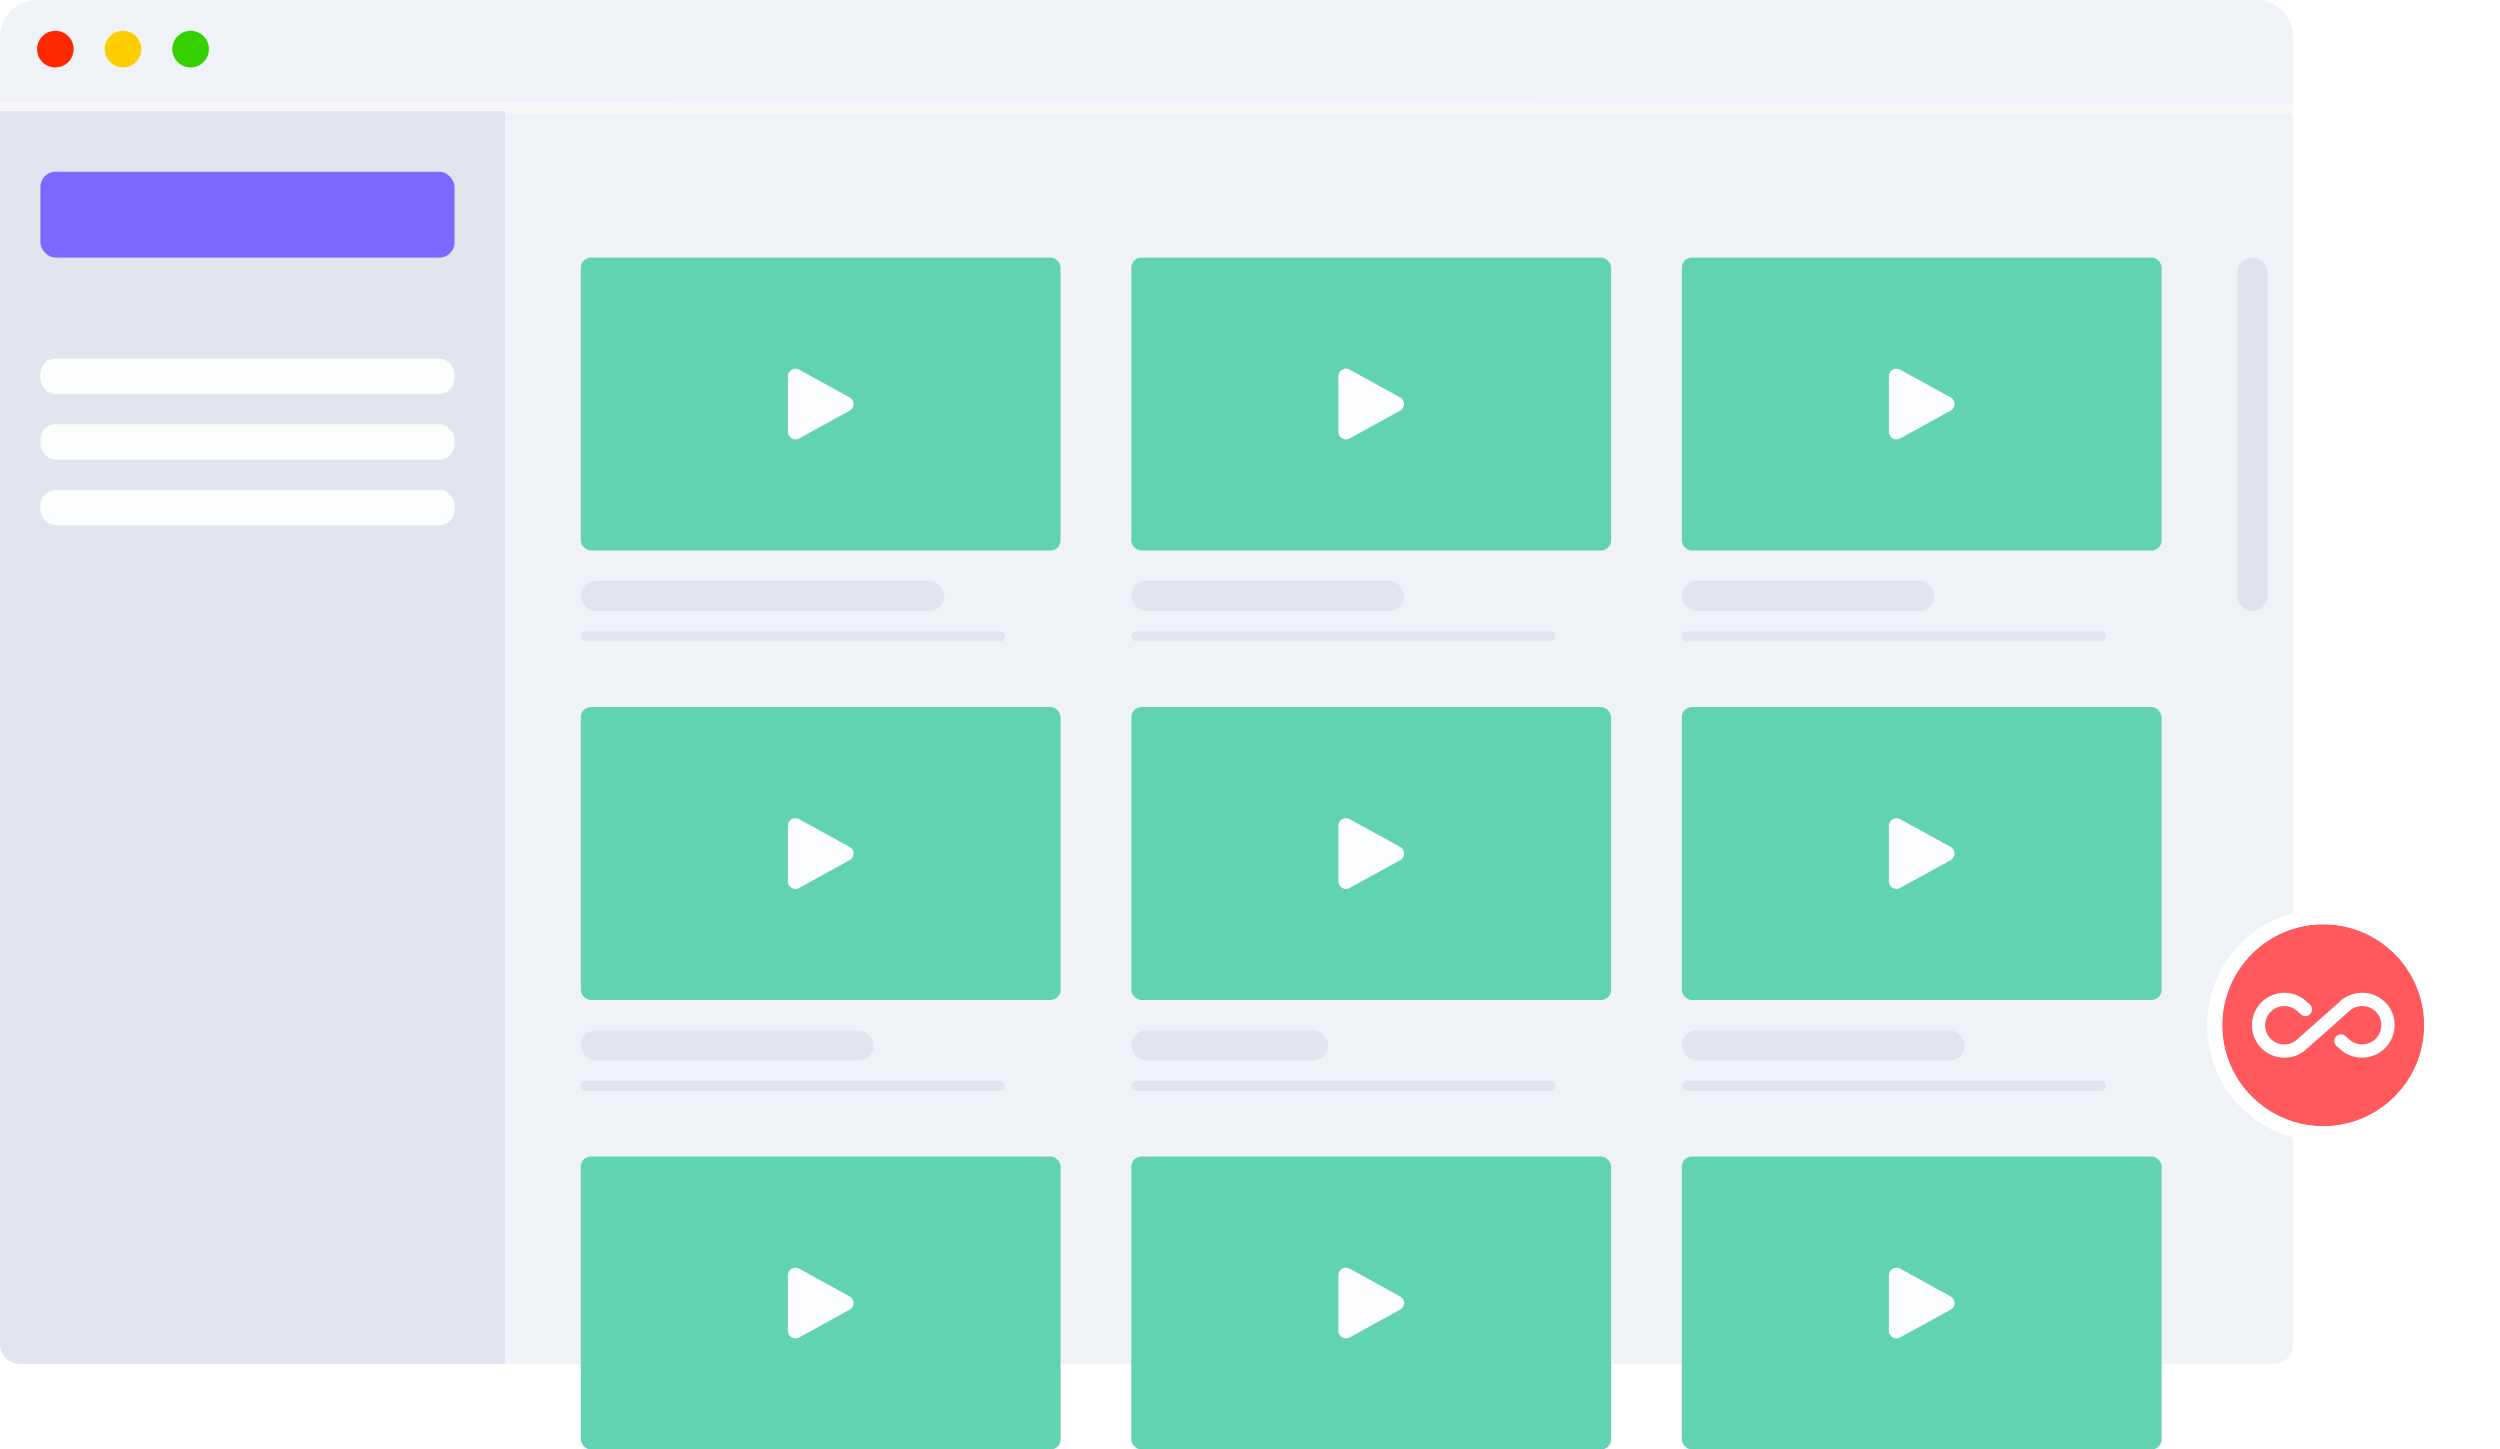 <svg xmlns="http://www.w3.org/2000/svg" xmlns:xlink="http://www.w3.org/1999/xlink" width="495" height="287" viewBox="0 0 495 287"><defs><style>.a{fill:#eff3f8;}.b,.l{fill:none;}.b{stroke:#f8f8f8;stroke-width:2px;}.c{fill:#34d000;}.d{fill:#ffce00;}.e{fill:#ff2900;}.f{fill:#e1e5ed;}.g{fill:#61d2b2;}.h{fill:#fcfdff;}.i{fill:#dfe3eb;}.j{fill:#7b69ff;}.k{fill:#ff595e;stroke-width:3px;}.k,.m{stroke:#fff;}.m{fill:#fff;stroke-width:0.3px;}.n{stroke:none;}.o{filter:url(#a);}</style><filter id="a" x="425" y="168" width="70" height="70" filterUnits="userSpaceOnUse"><feOffset input="SourceAlpha"/><feGaussianBlur stdDeviation="4" result="b"/><feFlood flood-opacity="0.102"/><feComposite operator="in" in2="b"/><feComposite in="SourceGraphic"/></filter></defs><g transform="translate(-166 -4145)"><g transform="translate(166 4145)"><path class="a" d="M7.025,0h439.95A7.26,7.26,0,0,1,454,7.474V266.263A3.63,3.63,0,0,1,450.487,270H3.513A3.63,3.63,0,0,1,0,266.263V7.474A7.26,7.26,0,0,1,7.025,0Z"/><line class="b" x2="454" y2="0.141" transform="translate(0 21.359)"/><ellipse class="c" cx="3.623" cy="3.623" rx="3.623" ry="3.623" transform="translate(34.118 6.106)"/><ellipse class="d" cx="3.623" cy="3.623" rx="3.623" ry="3.623" transform="translate(20.727 6.106)"/><ellipse class="e" cx="3.623" cy="3.623" rx="3.623" ry="3.623" transform="translate(7.336 6.106)"/><path class="f" d="M0,0H100a0,0,0,0,1,0,0V248a0,0,0,0,1,0,0H4a4,4,0,0,1-4-4V0A0,0,0,0,1,0,0Z" transform="translate(0 22)"/><g transform="translate(-19)"><rect class="g" width="95" height="58" rx="2" transform="translate(134 51)"/><rect class="f" width="72" height="6" rx="3" transform="translate(134 115)"/><rect class="f" width="84" height="2" rx="1" transform="translate(134 125)"/><path class="h" d="M17.222,8.685a1.5,1.5,0,0,1,0,2.629l-10,5.5A1.5,1.5,0,0,1,5,15.5V4.5A1.5,1.5,0,0,1,7.223,3.188Z" transform="translate(170 70)"/></g><g transform="translate(-19)"><rect class="g" width="95" height="58" rx="2" transform="translate(134 140)"/><rect class="f" width="58" height="6" rx="3" transform="translate(134 204)"/><rect class="f" width="84" height="2" rx="1" transform="translate(134 214)"/><path class="h" d="M17.222,8.685a1.5,1.5,0,0,1,0,2.629l-10,5.5A1.5,1.5,0,0,1,5,15.5V4.5A1.5,1.5,0,0,1,7.223,3.188Z" transform="translate(170 159.002)"/></g><g transform="translate(-19)"><rect class="g" width="95" height="58" rx="2" transform="translate(134 229)"/><path class="h" d="M17.222,8.685a1.5,1.5,0,0,1,0,2.629l-10,5.5A1.5,1.5,0,0,1,5,15.5V4.5A1.5,1.5,0,0,1,7.223,3.188Z" transform="translate(170 248.002)"/></g><g transform="translate(-19)"><rect class="g" width="95" height="58" rx="2" transform="translate(243 51)"/><rect class="f" width="54" height="6" rx="3" transform="translate(243 115)"/><rect class="f" width="84" height="2" rx="1" transform="translate(243 125)"/><path class="h" d="M17.222,8.685a1.5,1.5,0,0,1,0,2.629l-10,5.5A1.5,1.5,0,0,1,5,15.5V4.5A1.5,1.5,0,0,1,7.223,3.188Z" transform="translate(279 70)"/></g><g transform="translate(-19)"><rect class="g" width="95" height="58" rx="2" transform="translate(243 140)"/><rect class="f" width="39" height="6" rx="3" transform="translate(243 204)"/><rect class="f" width="84" height="2" rx="1" transform="translate(243 214)"/><path class="h" d="M17.222,8.685a1.5,1.5,0,0,1,0,2.629l-10,5.5A1.5,1.5,0,0,1,5,15.5V4.5A1.5,1.5,0,0,1,7.223,3.188Z" transform="translate(279 159.002)"/></g><g transform="translate(-19)"><rect class="g" width="95" height="58" rx="2" transform="translate(243 229)"/><path class="h" d="M17.222,8.685a1.5,1.5,0,0,1,0,2.629l-10,5.5A1.5,1.5,0,0,1,5,15.5V4.5A1.5,1.5,0,0,1,7.223,3.188Z" transform="translate(279 248.002)"/></g><g transform="translate(-19)"><rect class="g" width="95" height="58" rx="2" transform="translate(352 51)"/><rect class="f" width="50" height="6" rx="3" transform="translate(352 115)"/><rect class="f" width="84" height="2" rx="1" transform="translate(352 125)"/><path class="h" d="M17.222,8.685a1.5,1.5,0,0,1,0,2.629l-10,5.5A1.5,1.5,0,0,1,5,15.5V4.5A1.5,1.5,0,0,1,7.223,3.188Z" transform="translate(388 70)"/></g><g transform="translate(-19)"><rect class="g" width="95" height="58" rx="2" transform="translate(352 140)"/><rect class="f" width="56" height="6" rx="3" transform="translate(352 204)"/><rect class="f" width="84" height="2" rx="1" transform="translate(352 214)"/><path class="h" d="M17.222,8.685a1.5,1.5,0,0,1,0,2.629l-10,5.5A1.5,1.5,0,0,1,5,15.5V4.5A1.5,1.5,0,0,1,7.223,3.188Z" transform="translate(388 159.002)"/></g><g transform="translate(-19)"><rect class="g" width="95" height="58" rx="2" transform="translate(352 229)"/><path class="h" d="M17.222,8.685a1.5,1.5,0,0,1,0,2.629l-10,5.5A1.5,1.5,0,0,1,5,15.5V4.5A1.5,1.5,0,0,1,7.223,3.188Z" transform="translate(388 248.002)"/></g><rect class="i" width="6" height="70" rx="3" transform="translate(443 51)"/></g><rect class="j" width="82" height="17" rx="3" transform="translate(174 4179)"/><rect class="h" width="82" height="7" rx="3" transform="translate(174 4216)"/><rect class="h" width="82" height="7" rx="3" transform="translate(174 4229)"/><rect class="h" width="82" height="7" rx="3" transform="translate(174 4242)"/><g transform="translate(5 1)"><g class="o" transform="matrix(1, 0, 0, 1, 161, 4144)"><g class="k" transform="translate(440 183)"><circle class="n" cx="20" cy="20" r="20"/><circle class="l" cx="20" cy="20" r="21.5"/></g></g><g transform="translate(607 4333)"><path class="l" d="M0,0H28V28H0Z"/><path class="m" d="M23.59,6.9A6.317,6.317,0,0,0,17.3,8.4L14,11.333,12.227,12.9h.012L9.1,15.685a3.983,3.983,0,0,1-3.64,1.073,3.913,3.913,0,0,1-3-2.9,3.958,3.958,0,0,1,6.685-3.7l.548.478a1.169,1.169,0,1,0,1.552-1.75l-.49-.42a6.276,6.276,0,1,0-.058,8.925L14,14.472l.012.012L15.773,12.9h-.012L18.9,10.108a3.983,3.983,0,0,1,3.64-1.073,3.913,3.913,0,0,1,3,2.9,3.958,3.958,0,0,1-6.685,3.7l-.56-.49a1.169,1.169,0,0,0-1.552,1.75l.49.432a6.308,6.308,0,0,0,10.675-5.46A6.2,6.2,0,0,0,23.59,6.9Z" transform="translate(0 1.103)"/></g></g></g></svg>